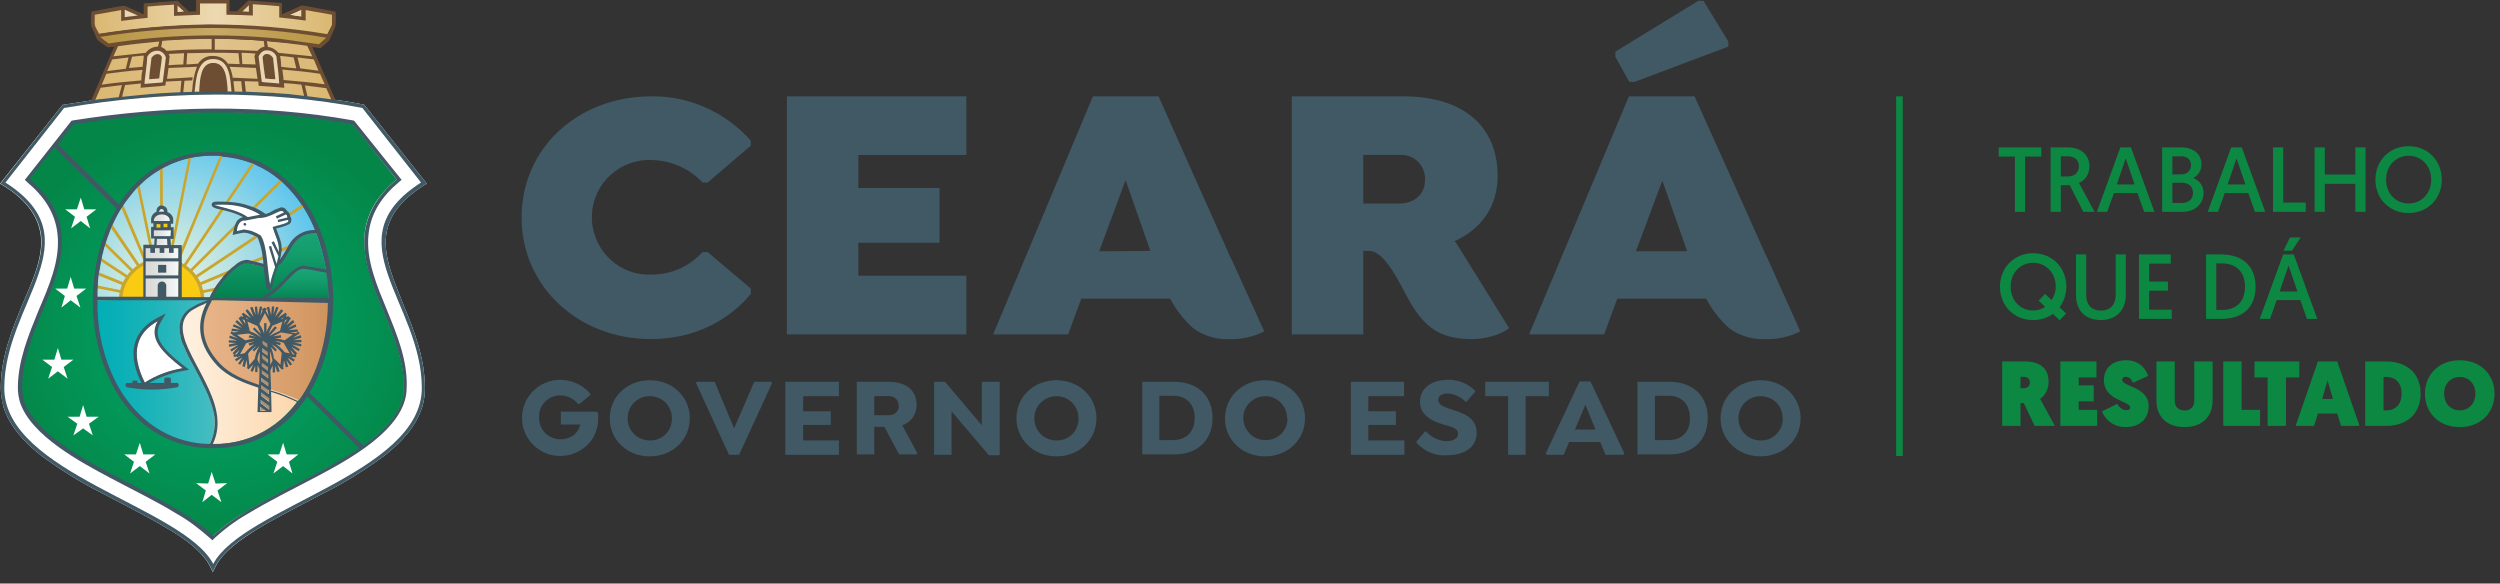 <?xml version="1.0" encoding="UTF-8" standalone="no"?><!DOCTYPE svg PUBLIC "-//W3C//DTD SVG 1.1//EN" "http://www.w3.org/Graphics/SVG/1.1/DTD/svg11.dtd"><svg width="100%" height="100%" viewBox="0 0 2682 626" version="1.1" xmlns="http://www.w3.org/2000/svg" xmlns:xlink="http://www.w3.org/1999/xlink" xml:space="preserve" xmlns:serif="http://www.serif.com/" style="fill-rule:evenodd;clip-rule:evenodd;stroke-linejoin:round;stroke-miterlimit:2;"><rect x="0" y="0" width="2682" height="626" fill="#333333" stroke="none"/><g><path d="M699.167,103.333c-79.584,0 -139.584,55.834 -139.584,130c0,74.167 60.834,130.417 138.75,130.417c46.667,0 83.334,-20 107.084,-48.333l-0,-5.834l-46.25,-39.166l-5.417,-0c-14.167,15.416 -33.75,24.166 -54.583,24.166c-33.75,1.667 -62.5,-24.583 -64.167,-58.75c-1.667,-33.75 24.583,-62.5 58.75,-64.166l5.417,-0c20.833,0.416 40.416,9.166 54.583,24.166l5.417,0l46.25,-39.583l-0,-5.417c-26.667,-30 -65.417,-47.916 -106.25,-47.5" style="fill:#405965;fill-rule:nonzero;"/><path d="M844.167,358.75l192.5,0l-0,-62.917l-115.834,0l0,-35.416l87.084,-0l-0,-58.75l-87.084,-0l0,-35.417l115.834,0l-0,-62.917l-192.5,0l-0,255.417Z" style="fill:#405965;fill-rule:nonzero;"/><path d="M1892.92,270.417l-30.417,-67.917l-44.583,-99.167l-70.417,0l-107.083,255.417l80.416,0l14.167,-38.333l95.417,-0c6.25,12.083 14.583,22.5 24.583,31.666c11.25,8.334 25.417,12.5 39.583,11.667c12.917,0.417 25.417,-2.5 36.667,-8.333l-34.167,-76.25c-1.25,-2.5 -2.5,-5.417 -4.166,-8.75m-137.917,-0.834l28.333,-75.833l26.667,75.833l-55,0Z" style="fill:#405965;fill-rule:nonzero;"/><path d="M1317.5,270.417l-30.417,-67.917l-44.166,-99.167l-70.417,0l-107.083,255.417l80.416,0l14.167,-38.333l95.417,-0c6.25,12.083 14.583,22.5 24.583,31.666c11.25,8.334 25.417,12.5 39.583,11.667c12.917,0.417 25.417,-2.5 36.667,-8.333l-34.583,-76.25c-1.667,-2.5 -2.917,-5.417 -4.167,-8.75m-138.333,-0.834l28.333,-76.25l26.667,75.834l-55,0.416Z" style="fill:#405965;fill-rule:nonzero;"/><path d="M1560.42,258.75c27.916,-12.5 46.25,-36.667 46.25,-70c-0,-52.083 -35.417,-85.417 -101.667,-85.417l-119.167,0l0,255.417l76.667,0l-0,-89.583l6.25,-0c17.083,-0 32.917,35 42.083,51.666c17.084,30.417 33.75,42.917 68.334,42.917c15.416,0 31.25,-5 39.166,-11.25l0.417,-0.833l-56.667,-91.25c-0.833,-0.417 -1.25,-1.25 -1.666,-1.667m-58.334,-40.417l-39.583,0l-0,-52.083l39.583,0c14.167,-0.833 25.834,10 26.667,24.167l-0,2.5c-0,16.666 -12.5,25 -26.667,25.416" style="fill:#405965;fill-rule:nonzero;"/><path d="M641.667,449.583c-0,10.417 -4.167,20.834 -11.667,27.917c-7.917,7.5 -18.333,11.667 -29.167,11.667c-22.5,-0 -40.833,-18.334 -40.833,-40.834c0,-22.5 18.333,-40.833 40.833,-40.833c12.5,0 24.584,5.417 32.5,15l0,1.25l-11.666,9.583l-1.667,0c-4.583,-5.833 -11.667,-9.166 -19.167,-9.166c-12.5,-0 -22.916,10.416 -22.5,22.916l0,0.834c-0.416,12.916 10,23.333 22.917,23.333c5.417,-0 10.833,-1.667 15.417,-5.417c2.916,-2.916 5,-6.25 5.833,-10.416l-20.833,-0l-0,-13.75l38.333,-0l1.667,1.25l-0,6.666" style="fill:#405965;fill-rule:nonzero;"/><path d="M654.167,448.75c-0,-23.333 18.75,-40.833 42.916,-40.833c24.167,-0 42.917,17.5 42.917,40.833c0,23.333 -18.75,40.833 -42.917,40.833c-24.166,0 -42.916,-17.5 -42.916,-40.833m66.666,0c0,-13.333 -10.416,-23.75 -23.75,-23.75c-13.333,0 -23.75,10.417 -23.75,23.75c0,13.333 10.417,23.75 23.75,23.75c12.917,0.417 23.334,-9.583 23.75,-22.5l0,-1.25" style="fill:#405965;fill-rule:nonzero;"/><path d="M828.333,410.833l-35.416,77.084l-10.834,-0l-35.416,-77.084l0.833,-1.25l19.167,0l20.833,50l21.667,-50l18.333,0l0.833,1.25Z" style="fill:#405965;fill-rule:nonzero;"/><path d="M861.667,425l-0,16.25l29.583,0l0,14.583l-29.583,0l-0,16.667l38.333,0l0,15.417l-57.5,-0l0,-78.334l57.5,0l0,15.417l-38.333,0Z" style="fill:#405965;fill-rule:nonzero;"/><path d="M984.167,486.25l-0.834,1.25l-18.75,0l-15.833,-29.583l-10.833,-0l-0,29.583l-18.75,0l-0,-77.917l33.75,0c20,0 30.416,9.584 30.416,25c0,10 -6.25,18.75 -15.416,21.667l16.25,30Zm-46.25,-40.833l15.416,-0c5.417,0.416 10.417,-3.334 10.834,-8.75l-0,-1.25c-0,-5.834 -4.167,-10.417 -10,-10.417l-16.25,0l-0,20.417Z" style="fill:#405965;fill-rule:nonzero;"/><path d="M1072.5,409.583l0,78.75l-11.667,0l-40,-47.083l0,46.667l-18.75,-0l0,-78.334l11.667,0l39.583,46.667l0,-46.667l19.167,0Z" style="fill:#405965;fill-rule:nonzero;"/><path d="M1090.42,448.75c-0,-23.333 18.75,-40.833 42.916,-40.833c24.167,-0 42.917,17.5 42.917,40.833c0,23.333 -18.75,40.833 -42.917,40.833c-24.166,0 -42.916,-17.916 -42.916,-40.833m66.666,0c0,-12.917 -10.416,-23.75 -23.75,-23.75c-12.916,0 -23.75,10.417 -23.75,23.75c0,13.333 10.417,23.75 23.75,23.75c12.917,0.417 23.334,-9.583 23.75,-22.5l0,-1.25" style="fill:#405965;fill-rule:nonzero;"/><path d="M1300.83,448.333c0,23.75 -15.833,39.167 -41.25,39.167l-34.166,0l-0,-77.917l34.166,0c25.417,0 41.25,15.417 41.25,38.75m-19.166,0c-0,-15 -9.167,-23.75 -22.917,-23.75l-15,0l-0,47.5l15,0c13.75,0 22.917,-8.75 22.917,-23.75" style="fill:#405965;fill-rule:nonzero;"/><path d="M1314.17,448.75c-0,-23.333 18.75,-40.833 42.916,-40.833c24.167,-0 42.917,17.5 42.917,40.833c0,23.333 -18.75,40.833 -42.917,40.833c-24.166,0 -42.916,-17.5 -42.916,-40.833m66.666,0c0,-12.917 -10.416,-23.75 -23.333,-23.75c-12.917,0 -23.75,10.417 -23.75,23.333c0,12.917 10.417,23.75 23.333,23.75l0.417,0c12.917,0.417 23.333,-9.583 23.75,-22.5c-0.417,-0.416 -0.417,-0.833 -0.417,-0.833" style="fill:#405965;fill-rule:nonzero;"/><path d="M1467.92,425l-0,16.25l29.583,0l-0,14.583l-29.583,0l-0,16.667l38.75,0l-0,15.417l-57.5,-0l-0,-78.334l57.083,0l-0,15.417l-38.333,0Z" style="fill:#405965;fill-rule:nonzero;"/><path d="M1519.58,475l0,-1.25l9.167,-10.833l1.25,-0c5.417,6.25 13.333,10 21.667,10.416c7.916,0 12.5,-3.333 12.5,-7.916c-0,-6.667 -7.5,-7.5 -17.084,-10.417c-10.833,-3.333 -23.75,-9.583 -23.75,-24.167c0,-13.75 12.084,-23.333 29.584,-23.333c10.833,-0.417 21.666,3.75 29.583,11.667l0,1.25l-9.167,10.416l-1.25,0c-5,-5 -11.666,-8.333 -18.75,-8.75c-6.25,0 -10.416,2.5 -10.416,7.084c-0,5 5.833,7.083 12.5,9.583c13.333,4.167 28.75,8.333 28.75,25.833c-0,15.417 -13.75,23.75 -30.834,23.75c-12.916,1.25 -25,-3.75 -33.75,-13.333" style="fill:#405965;fill-rule:nonzero;"/><path d="M1636.67,487.917l-18.75,-0l-0,-62.917l-24.584,0l0,-15.417l68.334,0l-0,15.417l-25,0l-0,62.917Z" style="fill:#405965;fill-rule:nonzero;"/><path d="M1742.5,486.25l-0.833,1.667l-19.167,-0l-5.833,-13.75l-33.334,-0l-5.833,13.75l-18.333,-0l-0.834,-1.667l36.25,-77.083l11.667,-0l36.25,77.083Zm-30.833,-25.417l-10.834,-26.666l-11.25,26.666l22.084,0Z" style="fill:#405965;fill-rule:nonzero;"/><path d="M1832.08,448.333c0,23.75 -15.833,39.167 -41.25,39.167l-34.166,0l-0,-77.917l34.166,0c25.417,0 41.25,15.417 41.25,38.75m-19.166,0c-0,-15 -9.167,-23.75 -22.5,-23.75l-15,0l-0,47.5l15,0c13.75,0 22.916,-8.75 22.5,-23.75" style="fill:#405965;fill-rule:nonzero;"/><path d="M1845.83,448.75c0,-23.333 18.75,-40.833 42.917,-40.833c24.167,-0 42.917,17.5 42.917,40.833c-0,23.333 -18.75,40.833 -42.917,40.833c-24.167,0 -42.917,-17.5 -42.917,-40.833m66.667,0c0,-13.333 -10.417,-23.75 -23.75,-23.75c-13.333,0 -23.75,10.417 -23.75,23.75c0,13.333 10.417,23.75 23.75,23.75c12.917,0.417 23.333,-9.583 23.75,-22.5l0,-1.25" style="fill:#405965;fill-rule:nonzero;"/></g><path d="M1753.33,87.917l100.834,-37.917l-0,-5.417l-26.667,-43.75l-5.417,0l-89.166,54.584l-0,5.416l15,27.084l5.416,-0Z" style="fill:#405965;fill-rule:nonzero;"/><path d="M414.167,252.917c2.916,-24.167 20,-40.834 40,-53.75l3.75,-2.084l-67.084,-84.583l-1.25,-0.417c-7.916,-1.666 -15.833,-2.916 -23.75,-4.166c-24.166,-3.334 -41.666,-5.417 -56.666,-7.084l-12.5,-0.833l-0.417,0l-3.75,-0.417l-1.667,0c-9.166,-0.416 -18.333,-0.833 -27.5,-1.25l-5.833,0c-33.75,-0.833 -63.333,0.417 -84.583,1.667c-7.5,0.417 -54.584,5 -63.75,6.25l-1.25,-0c-10.834,1.667 -32.917,5 -40.834,6.25l-67.083,84.583l3.75,2.084c20,12.5 37.083,29.583 40,53.75c2.917,24.166 -10.417,51.666 -19.583,73.333c-12.084,29.167 -23.334,57.917 -23.334,90c0,6.667 1.25,13.75 2.917,20.417c6.667,21.25 22.917,38.333 40.417,52.083c20.833,15.417 42.916,29.167 66.25,40.833c23.75,12.5 47.916,24.584 70.833,38.334c15.417,9.166 35.417,22.916 43.75,39.166l3.333,6.667l3.334,-6.667c8.333,-16.25 28.75,-29.583 43.75,-39.166c22.916,-13.75 47.083,-25.834 70.833,-38.334c23.333,-11.666 45.417,-25.416 66.25,-40.833c17.5,-13.75 33.75,-30.833 40.417,-52.083c2.083,-6.667 2.916,-13.334 2.916,-20.417c0,-32.083 -11.25,-60.833 -23.333,-90c-8.333,-21.667 -21.25,-49.167 -18.333,-73.333" style="fill:#fff;fill-rule:nonzero;"/><path d="M310,16.25l13.75,2.083l0,-8.333l-13.75,6.25Z" style="fill:#ead7b1;"/><path d="M190,5.417l0,7.916l7.917,-0.833l-7.917,-7.083Z" style="fill:#ead7b1;"/><path d="M259.583,12.5l7.5,0.417l0,-7.917l-7.5,7.5Z" style="fill:#ead7b1;"/><g><g><clipPath id="_clip1"><path d="M213.75,1.25c-0.833,0 -1.667,0.833 -1.667,1.667l0,10.833c-8.333,0 -16.666,0.417 -25,0.833l0,-10.833c0,-0.417 0,-0.833 -0.416,-1.25c-0.417,-0.417 -0.834,-0.417 -1.25,-0.417c-9.167,0.417 -18.75,1.25 -28.334,2.084c-0.833,-0 -1.25,0.833 -1.25,1.666l0,10.834c-8.333,0.833 -15.833,1.666 -24.166,2.916l-0,-10.416c-0,-0.417 -0,-0.834 -0.417,-1.25c-0.417,-0.417 -0.833,-0.417 -1.25,-0.417c-6.25,0.833 -12.5,2.5 -18.75,3.75c-3.75,0.833 -7.083,1.667 -10.833,2.083c-0.834,0 -1.25,0.834 -1.25,1.667l-0,12.083l4.583,8.75c0.417,0.417 0.833,0.834 1.25,0.834l0.833,-0c39.167,-6.25 78.75,-9.584 118.334,-10c40,-0 79.166,4.583 125.833,12.083l0.417,0c0.416,0 0.833,0 0.833,-0.417c0.417,-0.416 0.417,-0.833 0.417,-1.25l-0,-1.25l3.75,-7.083l0.833,-1.667l0,-12.083c0,-0.833 -0.417,-1.25 -1.25,-1.667l-4.167,-0.833c-7.916,-1.667 -16.25,-3.333 -24.166,-4.583c-0.417,-0 -0.834,-0 -1.25,0.416c-0.417,0 -0.417,0.417 -0.834,0.834l0,10c-6.666,-0.834 -12.916,-1.667 -19.166,-2.084l-5,-0.416l-0,-10.417c-0,-0.833 -0.417,-1.25 -1.25,-1.667c-9.167,-0.833 -18.75,-1.666 -28.334,-2.083c-0.416,0 -0.833,0 -1.25,0.417c-0.416,0.416 -0.416,0.833 -0.416,1.25l-0,10.416c-8.334,-0.416 -16.667,-0.416 -25,-0.833l-0,-10.833c-0,-0.834 -0.834,-1.667 -1.667,-1.667l-28.75,0"/></clipPath><g clip-path="url(#_clip1)"><rect x="99.167" y="1.25" width="257.917" height="37.5" style="fill:url(#_Linear2);"/></g></g></g><g><g><clipPath id="_clip3"><path d="M104.167,38.333l11.25,10.834c37.083,-5.834 74.166,-9.167 111.666,-9.584c38.334,0.834 77.084,3.75 115,9.584l7.5,-7.084l2.084,-3.75c-39.167,-7.5 -79.167,-10.833 -119.167,-10.833c-43.333,0.417 -85.833,4.167 -128.333,10.833"/></clipPath><g clip-path="url(#_clip3)"><rect x="104.167" y="27.917" width="247.5" height="21.667" style="fill:url(#_Linear4);"/></g></g></g><g><g><clipPath id="_clip5"><path d="M124.583,48.75l-25.833,61.25c0,0 64.167,-7.5 133.333,-9.167c42.917,-0.833 85,2.5 127.084,9.584c-0.417,-0.417 -27.084,-62.084 -27.084,-62.084c0,0 -45.833,-5.833 -100.416,-7.083l-11.667,0c-31.667,0.417 -63.333,2.917 -95.417,7.5"/></clipPath><g clip-path="url(#_clip5)"><rect x="99.167" y="41.25" width="260" height="69.583" style="fill:url(#_Linear6);"/></g></g></g><path d="M246.25,100l-38.75,0.417c0.417,-7.5 0.833,-14.584 2.5,-21.667c1.667,-5.417 5,-10.417 9.583,-13.75c4.167,-2.917 9.167,-3.333 14.167,-2.083c4.583,1.666 8.75,5 10.833,9.166c2.917,5 4.584,10.417 5,15.834c0.417,4.166 0.417,8.333 0,12.5l-3.333,-0.417Z" style="fill:#ead7b1;"/><path d="M286.25,52.083c-6.25,0.417 -11.667,4.167 -11.25,9.167c0.417,5 3.333,28.333 3.333,28.333l25,1.667l-4.583,-32.083c0,-0 -6.25,-7.5 -12.5,-7.084" style="fill:#ead7b1;"/><g><g><clipPath id="_clip7"><path d="M77.917,132.5l-47.5,59.167c17.916,15 31.25,33.75 34.166,58.333c3.334,29.167 -9.583,58.333 -20.416,84.583c-10.834,26.25 -22.084,53.334 -22.084,82.084c0,4.583 0.834,9.166 2.084,13.75c10.833,35 65.416,63.75 95.833,80c24.167,12.916 49.167,25 72.5,39.166c12.917,7.084 25,15.834 35.833,25.417c10.417,-9.583 22.084,-18.333 34.584,-25.417c23.333,-14.166 48.333,-26.25 72.5,-39.166c32.5,-17.084 98.333,-50.834 98.333,-93.75c0,-28.75 -10.833,-55.417 -21.667,-81.667c-10.833,-26.25 -23.75,-55.833 -20.833,-85c2.917,-24.583 16.25,-42.5 34.167,-57.5l-47.5,-60c-47.917,-8.333 -96.25,-12.5 -145,-12.5c-51.667,0 -103.75,4.167 -155,12.5"/></clipPath><g clip-path="url(#_clip7)"><rect x="22.083" y="119.583" width="411.25" height="455.417" style="fill:url(#_Radial8);"/></g></g></g><path d="M86.667,212.083l-4.167,12.5l-12.5,0l10.417,7.917l-4.167,12.5l10.417,-7.917l10,7.917l-3.75,-12.5l10.416,-7.917l-12.916,0l-3.75,-12.5Z" style="fill:#fff;"/><path d="M86.667,212.083l-4.167,12.5l-12.5,0l10.417,7.917l-4.167,12.5l10.417,-7.917l10,7.917l-3.75,-12.5l10.416,-7.917l-12.916,0l-3.75,-12.5Z" style="fill:none;fill-rule:nonzero;"/><path d="M75.833,297.083l-3.75,12.5l-12.916,0l10.416,7.917l-3.75,12.5l10,-7.917l10.417,7.917l-4.167,-12.5l10.417,-7.917l-12.917,0l-3.75,-12.5Z" style="fill:#fff;"/><path d="M75.833,297.083l-3.75,12.5l-12.916,0l10.416,7.917l-3.75,12.5l10,-7.917l10.417,7.917l-4.167,-12.5l10.417,-7.917l-12.917,0l-3.75,-12.5Z" style="fill:none;fill-rule:nonzero;"/><path d="M62.083,373.333l-3.75,12.5l-12.916,0l10.416,7.917l-4.166,12.5l10.416,-7.917l10.417,7.917l-4.167,-12.5l10.417,-7.917l-12.917,0l-3.75,-12.5Z" style="fill:#fff;"/><path d="M62.083,373.333l-3.75,12.5l-12.916,0l10.416,7.917l-4.166,12.5l10.416,-7.917l10.417,7.917l-4.167,-12.5l10.417,-7.917l-12.917,0l-3.75,-12.5Z" style="fill:none;fill-rule:nonzero;"/><path d="M227.083,506.25l-3.75,12.5l-12.916,-0.417l10.416,7.917l-3.75,12.5l10,-7.917l10.417,7.917l-4.167,-12.5l10.417,-7.917l-12.5,0.417l-4.167,-12.5Z" style="fill:#fff;"/><path d="M227.083,506.25l-3.75,12.5l-12.916,-0.417l10.416,7.917l-3.75,12.5l10,-7.917l10.417,7.917l-4.167,-12.5l10.417,-7.917l-12.5,0.417l-4.167,-12.5Z" style="fill:none;fill-rule:nonzero;"/><path d="M303.75,475l-4.167,12.5l-12.5,0l10.417,7.917l-4.167,12.5l10.417,-7.917l10,7.917l-3.75,-12.5l10,-7.917l-12.5,0l-3.75,-12.5Z" style="fill:#fff;"/><path d="M303.75,475l-4.167,12.5l-12.5,0l10.417,7.917l-4.167,12.5l10.417,-7.917l10,7.917l-3.75,-12.5l10,-7.917l-12.5,0l-3.75,-12.5Z" style="fill:none;fill-rule:nonzero;"/><path d="M150,475l3.75,12.5l12.917,0l-10.417,7.917l4.167,12.5l-10.417,-7.917l-10.417,7.917l4.167,-12.5l-10.417,-7.917l12.5,0l4.167,-12.5Z" style="fill:#fff;"/><path d="M150,475l3.75,12.5l12.917,0l-10.417,7.917l4.167,12.5l-10.417,-7.917l-10.417,7.917l4.167,-12.5l-10.417,-7.917l12.5,0l4.167,-12.5Z" style="fill:none;fill-rule:nonzero;"/><path d="M89.167,434.583l3.75,12.5l12.916,0l-10.416,7.5l4.166,12.5l-10.416,-7.5l-10.417,7.5l4.167,-12.5l-10.417,-7.5l12.917,0l3.75,-12.5Z" style="fill:#fff;"/><path d="M89.167,434.583l3.75,12.5l12.916,0l-10.416,7.5l4.166,12.5l-10.416,-7.5l-10.417,7.5l4.167,-12.5l-10.417,-7.5l12.917,0l3.75,-12.5Z" style="fill:none;fill-rule:nonzero;"/><g><g><clipPath id="_clip9"><path d="M103.75,327.917l248.75,-0c1.667,-79.167 -40,-160.834 -124.583,-160.834c-84.584,0 -126.25,81.667 -124.167,160.834"/></clipPath><g clip-path="url(#_clip9)"><rect x="101.667" y="167.083" width="252.5" height="160.833" style="fill:url(#_Radial10);"/></g></g></g><path d="M103.75,320l70,0l0,2.917l-70.417,-0l0,-0.417l0.417,-2.5" style="fill:#caa52e;"/><path d="M103.75,320l70,0l0,2.917l-70.417,-0l0,-0.417l0.417,-2.5Z" style="fill:none;fill-rule:nonzero;"/><path d="M104.167,306.25l69.583,13.75l-0.833,2.917l-68.75,-13.75l-0,-2.917" style="fill:#caa52e;"/><path d="M104.167,306.25l69.583,13.75l-0.833,2.917l-68.75,-13.75l-0,-2.917Z" style="fill:none;fill-rule:nonzero;"/><path d="M105.833,292.083l68.334,27.917l-1.25,2.917l-67.5,-27.5c-0,-1.25 -0,-2.5 0.416,-3.334" style="fill:#caa52e;"/><path d="M105.833,292.083l68.334,27.917l-1.25,2.917l-67.5,-27.5c-0,-1.25 -0,-2.5 0.416,-3.334Z" style="fill:none;fill-rule:nonzero;"/><path d="M108.333,276.667l65.834,43.333l-1.667,2.5l-64.583,-42.5c-0,-1.25 0.416,-2.083 0.416,-3.333" style="fill:#caa52e;"/><path d="M108.333,276.667l65.834,43.333l-1.667,2.5l-64.583,-42.5c-0,-1.25 0.416,-2.083 0.416,-3.333Z" style="fill:none;fill-rule:nonzero;"/><path d="M112.917,260l61.666,60.417l-2.083,2.083l-60.417,-59.167l0.834,-3.333" style="fill:#caa52e;"/><path d="M112.917,260l61.666,60.417l-2.083,2.083l-60.417,-59.167l0.834,-3.333Z" style="fill:none;fill-rule:nonzero;"/><path d="M120.417,240.833l54.583,80l-2.5,1.667l-53.75,-78.333l1.667,-3.334" style="fill:#caa52e;"/><path d="M120.417,240.833l54.583,80l-2.5,1.667l-53.75,-78.333l1.667,-3.334Z" style="fill:none;fill-rule:nonzero;"/><path d="M132.083,219.583l42.917,101.25l-2.917,1.25l-42.083,-99.583c0.833,-0.833 1.25,-1.667 2.083,-2.917" style="fill:#caa52e;"/><path d="M132.083,219.583l42.917,101.25l-2.917,1.25l-42.083,-99.583c0.833,-0.833 1.25,-2.083 2.083,-2.917Z" style="fill:none;fill-rule:nonzero;"/><path d="M149.583,198.333l25.417,122.917l-2.917,0.417l-25,-121.25c0.834,-0.417 1.667,-1.25 2.5,-2.084" style="fill:#caa52e;"/><path d="M149.583,198.333l25.417,122.917l-2.917,0.417l-25,-121.25c0.834,-0.417 1.667,-1.25 2.5,-2.084Z" style="fill:none;fill-rule:nonzero;"/><path d="M174.583,180l0.417,141.667l-2.917,-0l-0.416,-140l2.916,-1.667" style="fill:#caa52e;"/><path d="M174.583,180l0.417,141.667l-2.917,-0l-0.416,-140l2.916,-1.667Z" style="fill:none;fill-rule:nonzero;"/><path d="M205,169.167l-30,152.916l-2.917,-0.416l30,-151.667l2.917,-0.833" style="fill:#caa52e;"/><path d="M205,169.167l-30,152.916l-2.917,-0.416l30,-151.667l2.917,-0.833Z" style="fill:none;fill-rule:nonzero;"/><path d="M238.75,167.5l-63.75,155l-2.917,-1.25l63.75,-153.75l2.917,0" style="fill:#caa52e;"/><path d="M238.75,167.5l-63.75,155l-2.917,-1.25l63.75,-153.75l2.917,0Z" style="fill:none;fill-rule:nonzero;"/><path d="M272.917,175.833l-98.334,146.667l-2.5,-1.667l97.917,-145.833l2.917,0.833" style="fill:#caa52e;"/><path d="M272.917,175.833l-98.334,146.667l-2.5,-1.667l97.917,-145.833l2.917,0.833Z" style="fill:none;fill-rule:nonzero;"/><path d="M302.5,195l-128.333,127.917l-2.084,-2.084l128.334,-127.916c0.833,0.833 1.25,1.25 2.083,2.083" style="fill:#caa52e;"/><path d="M302.5,195l-128.333,127.917l-2.084,-2.084l128.334,-127.916c0.833,0.833 1.25,1.25 2.083,2.083Z" style="fill:none;fill-rule:nonzero;"/><path d="M325.417,222.083l-151.25,100.834l-1.667,-2.5l151.667,-101.25c0.416,1.25 0.833,2.083 1.25,2.916" style="fill:#caa52e;"/><path d="M325.417,222.083l-151.25,100.834l-1.667,-2.5l151.667,-101.25c-0,1.25 0.416,2.083 1.25,2.916Z" style="fill:none;fill-rule:nonzero;"/><path d="M340.417,253.75l-166.667,69.583l-1.25,-2.916l167.083,-69.584c0.417,0.834 0.834,2.084 0.834,2.917" style="fill:#caa52e;"/><path d="M340.417,253.75l-166.667,69.583l-1.25,-2.916l167.083,-69.584c0.417,0.834 0.834,2.084 0.834,2.917Z" style="fill:none;fill-rule:nonzero;"/><path d="M349.583,287.5l-175.833,35.833l-0.833,-2.916l176.25,-35.834l0.416,2.917" style="fill:#caa52e;"/><path d="M349.583,287.5l-175.833,35.833l-0.833,-2.916l176.25,-35.834l0.416,2.917Z" style="fill:none;fill-rule:nonzero;"/><path d="M352.083,321.667l-179.166,1.25l-0,-2.917l179.166,-1.25l0,2.917" style="fill:#caa52e;"/><path d="M352.083,321.667l-179.166,1.25l-0,-2.917l179.166,-1.25l0,2.917Z" style="fill:none;fill-rule:nonzero;"/><path d="M173.333,276.667c25,-0 45.834,20 45.834,45l-91.667,-0c0.417,-25 20.833,-45 45.833,-45" style="fill:#caa52e;"/><path d="M173.333,280.417c22.917,-0.417 41.667,17.5 42.084,40.416l-84.167,0c0.833,-22.916 19.583,-40.833 42.083,-40.416" style="fill:#facb13;"/><g><g><clipPath id="_clip11"><path d="M103.333,322.917c0,5.833 0.417,11.666 0.834,17.5c28.75,0.833 65.833,-0.834 66.666,4.583c0,0.833 1.667,0.417 2.917,-0c1.25,-0.417 2.5,-0.833 1.667,-0c-13.334,14.583 3.333,40 19.583,52.917c51.667,40 32.917,62.916 -9.167,71.666c13.334,5 27.5,7.5 41.667,7.084c47.917,-0 81.667,-25.834 102.083,-62.084c-30.833,-12.5 -83.333,-18.75 -95.833,-46.25c-4.167,-9.166 20.833,-26.25 24.583,-33.75c7.5,-14.166 -41.25,-11.25 -39.583,-12.083l-114.583,-0.417c0.833,0 0.416,0.417 -0.834,0.834"/></clipPath><g clip-path="url(#_clip11)"><rect x="103.75" y="320.417" width="226.25" height="156.25" style="fill:url(#_Linear12);"/></g></g></g><g><g><clipPath id="_clip13"><path d="M103.333,322.083l0,-0.833c-6.25,34.167 8.334,87.083 39.167,120c25.417,27.083 61.25,38.75 75.833,36.667l2.917,-0c1.667,-0 2.917,0.416 3.333,-0.834c32.084,-60 -84.166,-127.5 -1.666,-154.166c5.833,-1.667 -4.584,-2.5 -21.667,-2.5c-28.333,-0 -75.417,1.666 -97.917,1.666"/></clipPath><g clip-path="url(#_clip13)"><rect x="97.083" y="320.417" width="160" height="159.583" style="fill:url(#_Linear14);"/></g></g></g><g><g><clipPath id="_clip15"><path d="M337.083,250.417c-29.166,0.416 -26.666,34.583 -47.083,36.666c-5,0.417 -16.667,-3.333 -25,-5c-11.25,-1.666 -33.333,25 -38.333,39.167l125.416,0c0,-24.167 -4.166,-48.333 -12.916,-71.25c-0.417,0.417 -1.25,0.417 -2.084,0.417Z"/></clipPath><g clip-path="url(#_clip15)"><rect x="226.667" y="250.417" width="125.417" height="71.25" style="fill:url(#_Linear16);"/></g></g></g><path d="M155,410.833c-16.667,-33.75 -7.917,-54.166 15,-67.083c-10.417,18.333 5,34.167 26.667,51.25c-14.584,2.5 -28.75,7.5 -41.25,15.417l-0.417,0.416Z" style="fill:#fff;"/><g><g><clipPath id="_clip17"><path d="M235.417,391.25c20.416,21.25 57.916,24.167 85.416,38.333c20.834,-28.333 31.25,-66.666 31.667,-104.583l0,-1.25l-125,-1.25c-11.667,17.5 -17.917,41.667 7.917,68.75"/></clipPath><g clip-path="url(#_clip17)"><rect x="209.583" y="322.083" width="142.5" height="107.5" style="fill:url(#_Linear18);"/></g></g></g><g><g><clipPath id="_clip19"><path d="M324.583,288.333c-10.416,1.25 -17.916,18.334 -38.333,31.25l66.25,0c0,-9.166 -0.833,-18.333 -2.083,-27.083c-6.25,-0.833 -16.25,-3.333 -23.334,-4.167l-2.5,0Z"/></clipPath><g clip-path="url(#_clip19)"><rect x="286.25" y="288.333" width="66.25" height="31.25" style="fill:url(#_Linear20);"/></g></g></g><rect x="164.583" y="238.333" width="16.667" height="8.75" style="fill:#facb13;"/><rect x="164.583" y="238.333" width="16.667" height="8.75" style="fill:none;"/><path d="M233.333,219.583c10.834,-0.833 21.667,0.417 31.667,3.75c7.917,2.917 10.833,2.917 18.333,9.584l-10.833,7.083c-11.25,-12.5 -25,-14.583 -39.167,-18.75c-6.25,-2.083 -6.25,-1.667 0,-1.667" style="fill:#fff;"/><path d="M278.333,232.5c8.75,0.833 19.167,-6.25 23.334,-7.083c1.666,-0.417 4.166,2.5 2.916,3.333c-2.083,1.25 -4.583,2.5 -7.083,3.333c2.5,-1.25 5,-2.5 7.917,-3.333c2.083,0.417 3.333,3.75 2.5,4.583c-0,0 -7.084,1.667 -9.167,2.917c2.917,-1.25 5.833,-2.083 9.167,-2.917c1.25,0 2.5,3.75 0.833,4.584c-5,3.333 -11.25,3.333 -16.25,5.416c2.083,7.5 7.083,16.667 6.667,24.584c-0.417,12.5 -7.084,24.166 -9.167,35.833c-0.833,4.583 -0.417,5.833 -1.25,0.417c-2.5,-15 -3.75,-42.084 -10.833,-52.084c-2.5,-2.083 -5.417,-3.333 -8.75,-4.583c-2.917,-0.833 -5.417,-1.25 -8.334,-1.25c-2.083,0.417 -6.666,1.667 -8.75,2.083c0.834,-3.75 3.334,-13.75 10.417,-12.916l15.833,-2.917Z" style="fill:#fff;"/><path d="M281.667,365l-0.417,4.167l5.417,3.75l-0,-4.584l-5,-3.333Zm-2.084,70.833l0,4.167l0.417,0.417l5.417,-0l-5.834,-4.584Zm0,-7.916l0,4.166l9.167,7.084l0,-4.167l-9.167,-7.083Zm0.417,-7.917l0,4.167l9.167,6.666l-0,-4.166l-9.167,-6.667Zm0,-7.917l-0.417,4.167l8.334,6.25l-0,-4.583l-7.917,-5.834Zm0.417,-7.916l-0,4.166l7.916,5.834l0,-4.167l-7.916,-5.833Zm0.416,-7.917l0,4.167l7.5,5.416l0,-4.583l-7.5,-5Zm0,-7.917l0,4.167l6.667,5l0,-4.583l-6.667,-4.584Zm0.417,-7.916l-0.417,4.166l6.25,4.584l0,-4.584l-5.833,-4.166Zm0.417,-7.917l-0.417,4.167l5.833,4.166l-0.416,-4.583l-5,-3.75Z" style="fill:#ab9276;"/><path d="M278.75,436.667l0,4.166l0.417,0.417l5.416,0l-5.833,-4.583Zm0.417,-7.917l-0,3.75l9.166,7.083l0,-4.166l-9.166,-6.667Zm0.416,-7.917l0,4.167l8.75,6.667l0,-4.167l-8.75,-6.667Z" style="fill:none;fill-rule:nonzero;"/><g><g><clipPath id="_clip21"><path d="M155,264.583l0,55.417l37.083,0l-0.416,-55.417l-36.667,0Z"/></clipPath><g clip-path="url(#_clip21)"><rect x="155" y="264.583" width="36.667" height="55.417" style="fill:url(#_Linear22);"/></g></g></g><g><g><clipPath id="_clip23"><path d="M173.333,223.333c-2.083,0 -3.333,2.917 -5,5c-1.25,1.25 -2.083,2.5 -3.333,3.75l0,22.5l0.833,1.25l-0.416,7.917l15.833,0l-0.417,-8.333l3.334,-0.834l-0.417,-7.916l-0.417,-12.917c-2.083,-2.083 -3.75,-4.167 -5.416,-6.25c-2.084,-2.083 -1.25,-4.583 -4.584,-4.167Z"/></clipPath><g clip-path="url(#_clip23)"><rect x="164.583" y="222.917" width="18.75" height="40.417" style="fill:url(#_Linear24);"/></g></g></g><rect x="165.417" y="238.75" width="15" height="7.083" style="fill:#facb13;"/><path d="M168.75,51.667c6.25,0.416 11.667,4.166 11.25,9.166c-0.417,5 -3.333,28.334 -3.333,28.334l-25,1.666l4.583,-32.083c0,0.417 6.25,-7.083 12.5,-7.083" style="fill:#ead7b1;"/><path d="M162.5,62.083c-0.833,8.75 -2.083,14.167 -2.5,22.917c4.167,-0.417 7.5,-0.417 10.833,-0.833c0.834,-8.334 2.084,-14.584 2.917,-22.917c-2.083,-4.583 -7.917,-4.167 -11.25,0.833" style="fill:#6e4e32;fill-rule:nonzero;"/><path d="M295.417,85c-0.834,-8.333 -1.667,-14.583 -2.5,-22.917c-3.334,-5 -9.167,-5.833 -11.25,-0.833c0.833,8.333 1.666,14.583 2.916,22.917c3.334,0.416 6.25,0.833 10.834,0.833" style="fill:#6e4e32;fill-rule:nonzero;"/><path d="M244.167,99.167l-0,-3.334c-0.834,-10.833 -1.667,-28.333 -15.417,-28.333c-13.75,0 -14.167,17.917 -15,28.75l0,2.5l30.417,0.417Z" style="fill:#6e4e32;fill-rule:nonzero;"/><path d="M228.75,63.333c17.917,0 18.333,21.25 19.583,34.584l0,1.25l3.334,-0l-0,-0.834c-0.417,-3.75 -0.834,-7.5 -1.25,-11.25l8.333,0l1.25,11.25l0.417,0.834l3.333,-0l0,-0.834l-1.25,-11.25l14.583,0.417l0.417,4.583l6.667,0.417c3.75,0.417 7.5,0.417 10.833,0.833l10,0.834l-0.417,-5c6.25,0.416 12.5,0.833 18.75,1.666l2.917,12.084l0.417,2.083l3.333,0l-0.417,-2.917l-2.5,-10.416l22.917,2.916l5,11.25l0.417,1.25l0.416,0.834l4.167,0.416l0,-0.833l-25,-57.083l8.75,1.25l9.167,-7.917l6.666,-14.583c0.834,-5.417 0.834,-11.25 0.417,-16.667c-5,-0.833 -33.75,-6.667 -36.25,-6.667l-21.25,9.584l0,-12.084l-35.833,-2.916l-12.5,11.666l-7.917,0l0,-12.083l-35.833,0l-0,12.083l-7.5,0.417l-12.5,-11.667l-36.25,2.917l-0,11.667l-20.417,-9.167c-2.5,-0.417 -30.833,5.417 -35.833,6.25c-0,3.333 -0.834,14.167 0.416,16.667c8.334,17.083 2.084,10.833 17.084,21.666l7.083,-0.833l-24.583,57.5l-0,1.25l3.75,-0.417l0.416,-0.833l5.834,-13.333l22.916,-2.917l-3.333,12.5l0,2.917l2.917,-0l1.25,-5.834l2.5,-9.583c5.833,-0.417 11.25,-1.25 17.083,-1.667l-0.417,4.584l9.584,-0.834c3.75,-0.416 7.5,-0.416 10.833,-0.833l6.25,-0.833l0.417,-4.167c5.416,-0.417 11.25,-0.417 16.666,-0.833l-0.833,9.166l-0.417,4.167l3.334,0l-0,-1.667l1.25,-11.666l8.333,-0.417l0.417,-3.333l-27.5,1.666l1.666,-11.666l30.417,-1.25c-2.917,7.916 -4.583,16.25 -5,25l-0.833,3.333l3.333,0l0,-1.667c1.667,-13.333 2.5,-35 20,-35m47.5,-8.75c-15.417,-0.833 -30.417,-1.25 -45.833,-1.25l-0,-11.666c17.5,-0 35,0.833 52.5,2.083l0.833,6.25l-1.25,0.417c-2.083,0.416 -4.583,2.083 -6.25,4.166m-2.917,7.917c0.417,2.5 0.417,4.583 0.834,6.667l-14.167,-0.417l-0.833,-12.083c5,-0 10,0.416 15,0.833l-0.417,0.833l-0.833,2.084l0.416,2.083Zm21.667,26.667c-3.75,-0.417 -7.5,-0.417 -10.833,-0.834l-3.334,-0.416l-0.416,-3.334c-0.834,-7.5 -2.084,-15.416 -2.917,-22.916l0,-1.25l0.417,-0.834c1.25,-2.5 3.333,-4.583 6.25,-5.416c5,-0.834 10,1.25 12.083,5.833l0.417,0.833l-0,0.834c0.833,7.5 2.083,15.416 2.5,22.916l0.416,5l-4.583,-0.416Zm5.833,-27.5l-0.416,-1.667c5,0.417 10,0.833 14.583,1.667l2.917,11.666c-5.417,-0.416 -10.834,-0.833 -16.25,-1.666c-0,-3.75 -0.417,-6.667 -0.834,-10m47.5,28.75l-0.416,-0c-14.584,-2.084 -29.167,-3.334 -43.75,-4.584l-0,-1.25c-0.417,-3.333 -0.834,-6.666 -1.25,-10c13.333,1.25 27.083,2.5 40.416,4.584l5,11.25Zm-6.666,-14.584l-0.417,0l-19.167,-2.5l-2.916,-11.666l17.5,2.083l5,12.083Zm-6.667,-15.416l-0.417,-0l-35.833,-3.75c-2.917,-3.334 -6.667,-5.834 -11.25,-6.25l-1.25,-6.25c14.583,1.25 29.167,2.916 43.333,5l5.417,11.25Zm-11.667,-50l0,7.5c-4.166,-0.417 -8.75,-1.25 -12.916,-2.084l12.916,-5.416Zm-56.25,-5l0,7.083l-7.5,-0l7.5,-7.083Zm-76.666,-0l7.5,7.083l-7.5,0.417l-0,-7.5Zm-56.667,5.416l13.333,5.834l-13.333,1.666l0,-7.5Zm-27.5,25.417c-5.833,-11.25 -4.583,-7.083 -4.583,-20.417c9.583,-1.666 18.75,-3.333 28.333,-5l0,11.667c9.583,-1.25 18.75,-2.5 28.333,-3.333l0,-12.084c9.584,-0.833 18.75,-1.666 28.334,-2.083l-0,12.083c9.166,-0.416 18.333,-0.833 27.916,-1.25l0,-12.083l28.334,-0l-0,12.083c9.583,0 18.75,0.417 28.333,0.834l0,-12.084c9.583,0.417 18.75,1.25 28.333,2.084l0,12.083c9.167,0.833 18.75,2.083 28.334,3.333l-0,-11.25c9.166,1.667 18.75,3.334 28.333,5c-0,13.75 1.25,8.75 -5,20.834c-42.083,-7.084 -84.167,-10.417 -126.25,-10.417c-39.583,0.417 -79.167,3.75 -118.75,10Zm10.417,10.417c-3.75,-2.5 -5.834,-4.167 -9.167,-7.084c80,-12.916 162.083,-12.916 242.5,0.834l-7.917,7.083l-41.25,-5.833c-61.666,-6.25 -123.333,-4.584 -184.166,5m10,2.916c14.583,-2.083 29.583,-3.75 44.166,-5l-1.25,5.417c-5.416,0 -10,2.5 -13.333,6.667l-34.583,3.75l5,-10.834Zm-6.25,14.167l17.5,-2.083l-2.917,12.083l-20,2.5l5.417,-12.5Zm31.25,20.833l-0,1.667c-14.167,1.25 -28.334,2.5 -42.5,4.583l5,-11.666c12.916,-1.667 25.833,-3.334 38.75,-4.167c-0.834,3.333 -1.25,6.667 -1.25,9.583m2.5,-22.916c-0.417,3.333 -0.834,6.666 -1.25,10l-14.584,1.25l3.334,-12.084c4.166,-0.416 8.333,-0.833 12.5,-1.25l-0,2.084Zm23.75,0.416c-0.834,7.917 -2.084,15.417 -2.917,22.917l-0.417,3.333l-3.75,0.417c-3.75,0.417 -7.5,0.417 -10.833,0.833l-5,0.417l0.417,-5c0.833,-7.5 2.083,-15.417 2.5,-22.917l-0,-0.833l0.416,-0.833c2.5,-4.584 7.5,-6.667 12.5,-5.834c2.5,0.834 5,2.5 6.25,5l0.417,0.834l0.417,1.666Zm0.833,-7.5c-1.667,-2.083 -3.75,-3.333 -5.833,-4.166l1.25,-6.667c17.5,-1.25 35.416,-2.083 52.916,-2.083l0,11.25c-15.833,-0 -32.083,0.416 -48.333,1.666m17.917,14.584c-5.417,-0 -10.417,0.416 -15.834,0.833c0.417,-2.5 0.834,-5 0.834,-7.083l0.416,-2.084l-0.833,-2.5l-0.417,-0.416c5.417,-0.417 11.25,-0.417 16.667,-0.834l-0.833,12.084Zm3.333,-0l0.833,-12.084c18.334,-0.416 36.667,-0.833 55,0l1.25,11.667l-12.5,-0.417c0.834,0.834 1.25,2.084 1.667,3.334l28.333,1.25l1.667,11.666l-26.25,-1.25l-0,1.25c-2.083,-12.5 -6.667,-24.583 -21.667,-24.583c-6.25,-0.417 -12.5,2.917 -15.833,8.333l-12.5,0.834Z" style="fill:#6e4e32;fill-rule:nonzero;"/><rect x="169.583" y="284.167" width="8.75" height="8.333" style="fill:#405965;"/><path d="M190.417,415.417c1.25,-0.834 1.666,-2.5 0.833,-3.75c0,-0.417 -0.417,-0.417 -0.833,-0.834l-7.084,0l0,-4.166c0,-0.834 -0.833,-1.667 -1.666,-1.667l-3.75,-0c-0.834,-0 -1.667,0.833 -1.667,1.667l0,4.166l-16.25,0c11.25,-6.25 23.75,-10.833 36.25,-12.916l6.667,-1.25l-5.417,-4.167c-9.583,-7.5 -27.083,-20.833 -28.333,-34.167c-0.417,-4.166 0.833,-8.333 2.916,-12.083l5.834,-10l-10.417,5.417c-28.75,15.833 -29.167,42.5 -15.833,69.166l-4.167,0l0,-2.5l-5.417,0l0,2.5l-6.25,0c-1.666,1.25 -1.666,2.917 0,4.584c17.917,3.333 36.25,3.333 54.584,-0m-21.25,-70.834c-10.417,18.334 4.583,33.334 26.666,50.417c-14.583,2.5 -28.333,7.5 -40.416,15.417c-15.834,-31.667 -9.167,-53.334 13.75,-65.834" style="fill:#405965;fill-rule:nonzero;"/><path d="M262.917,239.167c-0.834,-0 -1.667,0.416 -1.667,1.25c0,0.833 0.417,1.666 1.25,1.666c0.833,0 1.667,-0.416 1.667,-1.25c-0,-0.833 -0.417,-1.25 -1.25,-1.666" style="fill:#405965;fill-rule:nonzero;"/><path d="M414.167,252.917c2.916,-24.167 20,-40.834 40,-53.75l3.75,-2.084l-67.084,-84.583l-1.25,-0.417c-7.916,-1.666 -15.833,-2.916 -23.75,-4.166c-24.166,-3.334 -41.666,-5.417 -56.666,-7.084l-12.5,-0.833l-0.417,0l-3.75,-0.417l-1.667,0c-9.166,-0.416 -18.333,-0.833 -27.5,-1.25l-6.25,0c-33.75,-0.833 -63.333,0.417 -84.583,1.667c-7.5,0.417 -54.583,5 -63.333,6.25l-1.25,-0c-10.834,1.667 -32.917,5 -40.834,6.25l-66.666,84.583l3.75,2.084c20,12.5 37.083,29.583 40,53.75c2.916,24.166 -10.834,51.666 -20,73.333c-12.084,29.167 -23.334,57.917 -23.334,90c0,6.667 0.834,13.75 2.917,20.417c6.667,21.25 22.917,38.333 40.417,52.083c20.833,15.417 42.916,29.167 66.25,40.833c23.75,12.5 47.916,24.584 70.833,38.334c15.417,9.166 35.417,22.916 43.75,38.75l3.333,6.666l3.334,-6.666c8.333,-15.834 28.75,-29.584 43.75,-38.75c22.916,-13.75 47.083,-25.834 70.833,-38.334c23.333,-11.666 45.417,-25.416 66.25,-40.833c17.5,-13.75 33.75,-30.833 40.417,-52.083c2.083,-6.667 2.916,-13.334 2.916,-20.417c0,-32.083 -11.25,-60.833 -23.333,-90c-8.333,-21.667 -21.25,-49.167 -18.333,-73.333m-185.417,352.083c-32.083,-61.25 -224.167,-97.083 -224.167,-188.75c0,-91.667 97.084,-159.167 1.25,-220.417l62.917,-80c112.917,-19.166 219.583,-19.166 320,0l62.917,80c-95.834,61.25 0.833,128.75 0.833,220.417c-0,91.667 -191.667,127.917 -223.75,188.75" style="fill:#405965;fill-rule:nonzero;"/><path d="M133.75,18.333l14.167,-1.666l-14.167,-6.25l0,7.916Z" style="fill:#ead7b1;"/><path d="M415.417,333.333c-10.417,-25.416 -23.334,-54.583 -20,-82.5c2.5,-22.916 15,-40.833 32.5,-55.416l2.916,-2.5l-50.833,-63.334l-1.25,-0.416c-99.583,-17.917 -200.833,-15.834 -300.417,-0l-1.666,0.416l-50,63.334l2.5,2.5c17.5,14.583 30,32.5 32.5,55.416c3.333,28.334 -9.584,57.084 -20.417,82.5c-10.833,26.667 -22.083,53.75 -22.083,82.917c-0,5 0.833,10 2.083,14.583c11.25,36.25 65.417,65 97.5,82.084c24.167,12.916 48.75,24.583 71.667,38.75c12.5,7.083 23.75,15.833 34.583,25.416l2.917,2.5l2.5,-2.5c10.416,-9.583 22.083,-18.333 34.583,-25.416c23.333,-14.167 47.917,-26.25 71.667,-38.75c34.583,-18.334 99.583,-52.084 99.583,-96.667c1.25,-29.167 -10,-56.25 -20.833,-82.917m-79.584,176.25c-24.166,12.917 -48.75,25 -72.083,39.167c-12.5,7.5 -24.167,15.833 -35,25.833c-10.833,-10 -22.5,-18.333 -35,-25.833c-23.333,-14.167 -47.917,-26.25 -72.083,-39.167c-30.417,-16.25 -85,-45 -95.834,-80c-1.25,-4.583 -2.083,-9.166 -2.083,-13.75c0,-28.75 10.833,-55.416 21.667,-81.666c10.833,-26.25 23.75,-55.417 20.416,-84.584c-2.916,-24.166 -16.25,-42.916 -34.166,-57.916l26.666,-33.75l66.667,65.833c-42.083,70.417 -32.083,183.75 31.25,232.917c20.833,16.25 46.25,24.583 72.5,24.166c45.833,0 79.583,-22.5 100.833,-55.416l55.834,55.416c-15.834,10.417 -32.5,20 -49.584,28.75m-95.833,-341.25l1.25,0c8.75,0.834 17.917,2.917 26.25,5.834l2.5,0.833l0.417,0l2.916,1.25l0.417,0.417l1.667,0.833c8.333,3.75 15.833,8.333 22.916,14.167l4.584,3.75l1.666,1.666c7.084,6.667 13.334,14.167 18.75,22.084l0.417,0.416c0.417,0.834 1.25,1.667 1.667,2.5l-0.834,-1.25l0.834,0.834l-0,0.416c5,7.917 9.166,15.834 12.5,24.584l-0.834,-0c-11.25,-0 -21.666,6.25 -27.083,15.833c0,0.417 -1.667,2.917 -2.5,4.583c-2.083,3.75 -4.583,7.5 -7.083,11.25c0.416,-2.083 0.833,-4.166 1.25,-6.25c-0,-0.833 -0,-1.666 0.416,-2.916c0.417,-0.834 0,-3.334 0,-3.334c0,-7.5 -3.75,-14.166 -5.833,-20.833c5,-0.833 9.583,-2.5 14.167,-4.583c2.5,-2.084 2.916,-5.834 0.833,-8.334c0,-0.833 -0.417,-1.666 -0.417,-2.083c0,-0.417 -0.833,-1.25 -0.833,-1.667c-0.417,-0.833 -1.25,-1.666 -2.083,-2.083c-1.25,-2.5 -3.75,-4.167 -6.667,-3.75c-2.5,0.833 -4.583,1.667 -6.667,2.5c-2.5,1.25 -4.583,2.917 -7.083,3.75c-0.833,0.417 -1.667,0.417 -2.5,0.833c-2.917,-2.083 -6.25,-4.166 -9.583,-5.833c-0.834,-0.417 -2.084,-0.833 -4.167,-1.667l-3.75,-1.25c-6.667,-2.5 -13.75,-3.75 -20.833,-4.166c-2.5,-0 -4.584,-0.417 -7.917,-0.417l-3.75,-0c-2.5,-0 -7.5,-0.417 -7.917,2.917c-0.416,3.333 4.167,4.166 6.667,5l0.417,-0l7.083,1.666c6.667,1.667 13.333,3.75 19.583,7.084c-3.75,0.833 -6.666,3.333 -7.916,6.666l-0.834,2.084c-0.833,2.083 -1.25,4.166 -1.666,6.25l-0.834,4.166l5,-1.25c2.084,-0.416 4.584,-0.833 6.667,-1.25c2.083,0 4.583,0.417 6.667,1.25c1.666,0.417 3.333,1.25 5,2.084l0.416,-0c1.25,0.416 2.5,1.25 3.334,2.083l-0,0.417c2.5,6.25 4.166,12.5 5,19.166l-0,0.417c-0,0.833 0.416,1.667 0.416,2.917c0,1.25 0.417,2.5 0.417,3.333l0,1.667c-1.667,-0.417 -3.75,-0.834 -5,-1.25l-1.25,-0.417l-0.417,0l-10,-2.5c-5,0 -10,2.083 -13.75,5.833c-1.25,0.834 -2.5,2.084 -3.75,2.917c-2.916,2.5 -5.833,5.417 -8.333,8.333c-0.417,0.417 -0.833,0.834 -1.25,1.667c-2.083,2.5 -3.75,5 -5.833,7.5l-2.5,3.75c-0.834,1.667 -1.667,2.917 -2.5,4.167c-1.25,2.083 -2.084,3.75 -2.917,5.833l-30,0l0,-55.833l-11.667,-0l-0.416,-6.667l3.333,-0l0,-12.5l-2.917,-0l0,-3.75l2.5,-0l0,-4.167c0,-3.75 -2.5,-7.083 -6.25,-8.333l0,-1.25c0,-2.5 -1.666,-4.583 -4.166,-5.417c-0.417,0 -1.25,-0.416 -1.667,-0.416l-1.25,-0c-2.5,0.416 -4.583,2.916 -4.583,5.416l-0,1.25c-3.334,1.25 -5.834,4.584 -5.834,8.334l0,4.166l2.5,0l0,3.75l-2.5,0l0,12.5l3.75,0l-0.416,6.667l-11.667,-0l0,55.833l-49.167,0l0,-5.416c0,-2.917 0.417,-3.75 0.417,-7.5l0,-2.917c0.417,-5 0.833,-9.583 2.083,-14.167c0,-0.833 0.417,-2.083 0.417,-2.916c0.833,-4.584 1.667,-7.917 2.083,-11.25c0.417,-1.667 0.834,-2.917 1.25,-4.584l0,-0.416c0.417,-1.667 0.834,-3.334 1.667,-5.834c0.833,-2.5 1.667,-5 2.5,-7.5c0.417,-1.666 1.25,-3.333 2.083,-5.416l0,-0.417c1.25,-3.75 2.917,-7.5 4.584,-10.833l0.416,-0.834c2.5,-5.416 5.417,-10.833 8.75,-15.833c2.5,-4.167 5.417,-7.917 8.334,-11.667l1.666,-2.083l0.417,-0.417c2.917,-4.166 6.667,-7.916 10.417,-11.25l0.416,-0.416c5,-5 10.834,-9.167 16.667,-12.917l0.417,-0c2.083,-1.667 4.583,-2.917 7.083,-4.167c0.417,-0.416 1.25,-0.833 1.667,-0.833c6.25,-3.333 12.916,-5.833 20,-7.917l0.416,0c2.917,-0.833 5.834,-1.666 8.75,-2.083c7.5,-1.25 15,-2.083 22.5,-2.083l6.25,-0l1.667,0.416c0,0.834 1.25,0.834 2.5,1.25m-135.417,153.75l118.334,0c-3.75,1.25 -7.084,2.5 -10.834,4.167l-0.833,0.417l-2.917,1.666c-0.833,0.417 -2.083,1.25 -2.916,1.667c-7.917,4.167 -12.917,12.917 -12.917,21.667c0,4.166 0.833,7.916 1.667,12.083l0.416,1.25c0.417,1.25 0.834,2.917 1.667,4.583c2.083,5 4.167,9.584 6.667,14.584l5.416,10c7.917,15 16.667,30.416 20.417,46.666c2.5,9.584 2.083,20 -1.25,29.584c-0.417,1.25 -0.833,2.083 -1.25,3.333c-0.417,1.25 -0.833,1.667 -1.25,2.5c-2.917,-0 -6.25,-0.417 -9.167,-0.417c-16.666,-1.666 -32.5,-7.083 -46.666,-15.833c-45.834,-28.75 -65.834,-87.083 -64.584,-137.917Zm61.667,-50.833l0,-5l5,-0l0,5l5,-0l0,-5l5,-0l0,5l5,-0l0,-5l5,-0l0,10.833l-35,0l0,-10.833l5,-0l0,5l5,-0Zm7.5,-41.25c4.583,-0 8.333,2.917 8.333,6.25l0,0.833l-17.083,0l0,-0.833c0.417,-3.75 4.167,-6.25 8.75,-6.25m-2.917,-3.333c0,-1.25 1.25,-2.5 2.5,-2.5c1.25,-0 2.5,1.25 2.5,2.5l0,0.416l-2.5,0c-0.833,0 -1.666,0 -2.5,0.417l0,-0.833Zm8.75,13.333l0,3.75l-4.166,-0l-0,-3.75l4.166,-0Zm-7.5,4.167l-4.166,-0l-0,-3.75l4.166,-0l0,3.75Zm10.834,9.166l-17.917,0l0,-6.25l18.333,0l-0.416,6.25Zm-3.334,9.584l-11.666,-0l0.416,-6.667l10.834,-0l0.416,6.667Zm11.667,32.5l-35,-0l0,-15l35.417,-0l-0.417,15Zm0,3.333l0,19.583l-12.917,0l0,-10.833c0.417,-2.5 -1.25,-5 -3.75,-5.417c-2.5,-0.416 -5,1.25 -5.416,3.75l-0,12.5l-12.917,0l0,-19.583l35,0Zm37.083,177.5c10.834,-22.5 2.5,-45.417 -8.333,-67.083c-6.25,-12.5 -13.333,-24.584 -18.333,-35.834c-3.334,-7.5 -6.667,-17.083 -5.417,-25.416c0.833,-6.25 4.583,-11.667 9.583,-15c4.167,-2.5 8.75,-5 13.334,-6.667l0.416,-0.417l2.084,-0.833c-12.5,23.75 -7.917,46.667 11.666,67.5c11.25,11.667 27.084,17.917 43.75,23.333l-0.833,26.25l15,0l0,-2.5c0,-6.25 -0.417,-12.916 -0.417,-19.166c9.584,2.916 19.167,6.666 27.917,10.833c-20.833,29.167 -54.583,45.833 -90.417,45Zm62.084,-104.167l5,5l1.666,-1.666l-5.416,-5.834c4.166,2.084 7.5,5 10.416,8.75l0,1.667l-1.25,11.25l-5.833,-5.833l-0.833,-0.417l-0.417,-0.833c-0.417,-4.167 -1.667,-8.334 -3.333,-12.084m2.083,14.167l-2.5,5.417c0,-5 -0.417,-10 -0.417,-15c1.25,2.916 1.667,5.833 2.5,9.166l0.417,0.417Zm2.917,-17.5l5,1.667l0.833,-2.5l-6.25,-2.084c2.917,0 5.833,0.834 8.75,1.667l0.833,0.833l6.25,10.834l-5.416,-1.25c-2.917,-3.75 -6.25,-6.667 -10,-9.167m10,-3.75l-0.834,-0c-3.333,-1.25 -6.666,-1.667 -10,-1.667l7.084,-1.25l-0.417,-2.5l-8.333,1.25l8.333,-4.166l0.833,-0l12.084,2.083l-8.75,6.25Zm-1.667,-23.333l-2.917,1.25l3.334,-2.5l-0.417,1.25Zm-0.833,3.333l-2.5,9.583l-0,0.417l-0.417,-0c-3.75,1.667 -7.5,3.333 -11.25,5.833l8.333,-9.166l-2.083,-1.667l-7.083,8.333c1.25,-2.916 2.5,-5.833 4.166,-8.75l0.417,-0.416l0.417,-0l10,-4.167Zm-23.334,87.5l0,-3.75l9.167,6.667l0,4.166l-9.167,-7.083Zm5.834,8.333l-5.834,0l-0.416,-0.416l-0,-4.167l6.25,4.583Zm1.666,-63.333l0,4.167l-5.833,-4.167l0,-4.167l5.833,4.167Zm-5.416,-8.333l-0,-3.75l5,3.333l-0,4.167l-5,-3.75Zm5.833,16.25l0,4.166l-6.25,-5l0,-4.166l6.25,5Zm0,8.333l0,4.167l-6.667,-5l0,-3.75l6.667,4.583Zm0.417,8.333l-0,4.167l-7.084,-5.417l0,-3.75l7.084,5Zm-0,8.334l-0,4.166l-7.917,-5.833l0,-3.75l7.917,5.417Zm0.416,8.333l0,4.167l-8.333,-6.25l0,-3.75l8.333,5.833Zm0.417,8.333l0,4.167l-8.75,-6.667l0,-3.75l8.75,6.25Zm0.833,-78.333c-1.666,2.5 -2.916,5 -3.75,7.917l0,-10l-2.5,-0l0,11.25c-1.25,-3.75 -2.916,-7.084 -5,-10l0,-0.834l5.834,-11.25l5.833,11.25l0,0.417l-0.417,1.25Zm-9.583,9.583l-7.083,-7.083l-1.667,1.667l9.583,9.583c-3.75,-2.917 -7.916,-5.417 -12.5,-7.083l-0.416,-0.417l-2.5,-10l9.583,4.167l0.833,0.416l0.417,0.417c1.25,2.5 2.5,5.417 3.75,8.333m-15.833,-16.666l-0.417,-1.25l3.333,2.5l-2.916,-1.25Zm1.25,16.25l1.666,-0l7.5,3.333l-7.083,-1.667l-0.833,2.5l7.083,1.25c-3.333,0 -6.667,0.834 -10,1.667l-0.833,-0l-8.75,-5.833l11.25,-1.25Zm-1.667,10.833l0.833,-0.833c2.917,-0.834 5.834,-1.25 8.75,-1.667l-6.666,2.083l0.833,2.5l5.417,-1.666c-3.75,2.5 -6.667,5.416 -9.584,8.75l-0.416,0.416l-0,0.417l-5.417,1.25l6.25,-11.25Zm2.5,10.417c2.5,-3.334 5.833,-6.25 9.167,-8.334l-4.584,4.584l1.667,1.666l5.833,-5.833c-2.5,4.167 -4.166,8.75 -5,13.333l0,0.417l-0.416,0.417l-5.417,6.25l-1.25,-11.25l0,-1.25Zm10,5.416c0.417,-2.5 1.25,-5 2.5,-7.5l-0.417,13.75l-2.083,-5l0,-1.25Zm14.583,32.917c-0.416,-6.667 -0.416,-13.333 -0.833,-20l2.5,-5.417l0,7.5l2.5,0l-0,-7.083l2.5,6.667l2.5,-0.834l-2.5,-7.083l5,5.417l2.083,-1.667l-0.833,-0.833l0.833,-7.5l2.084,7.5l2.5,-0.834l-2.084,-7.083l4.167,5.833l2.083,-1.25l-5,-7.083l6.667,4.167l1.25,-2.084l-6.25,-3.75l2.083,0.417l0.834,1.25l1.666,-0.833l2.917,0.416l0.417,-2.5l-0.834,0l1.667,-1.666l-6.25,-7.084l7.917,4.584l1.25,-2.084l-8.334,-5l9.584,2.084l0.416,-2.5l-7.916,-1.667l7.916,-0.417l0,-2.5l-8.75,0.417l8.75,-2.917l-0.833,-2.5l-8.333,2.917l4.166,-2.917l3.334,-2.083l-1.667,-1.667l-2.5,1.667l-6.25,-0.833l8.333,-0.834l-0.416,-2.5l-9.584,0.834l8.334,-3.75l-0.834,-2.5l-8.333,3.75l7.083,-6.25l-1.666,-2.084l-7.084,5.834l5,-7.917l-2.083,-1.25l-0.417,-0.833l-2.5,0.833l0.417,-1.25l-1.25,0l1.667,-1.25l-1.667,-2.083l-8.333,5.833l5.833,-7.917l-2.083,-1.666l-6.667,8.333l3.75,-10l-2.5,-0.833l-2.917,8.333l0.834,-8.75l-2.5,0l-0.834,9.583l-2.083,-9.166l-2.5,0.416l2.083,9.584l-3.333,-5.834l1.25,-2.083l-2.5,-1.25l-0.417,0.417l-2.5,1.25l0.834,1.666l-2.5,5.417l2.083,-9.583l-2.5,-0.417l-2.083,9.583l-0.834,-9.583l-2.5,0.417l0.834,8.75l-3.334,-8.75l-2.5,0.833l3.75,10l-6.666,-8.333l-2.084,1.666l5.834,7.917l-8.334,-5.833l-1.666,2.083l2.083,1.667l-1.25,0.416l0.417,0.834l-2.084,-1.667l-0.416,1.25l-2.084,1.25l5,7.917l-6.666,-5.834l-1.667,2.084l7.083,6.25l-8.75,-3.75l-1.25,2.083l8.334,3.75l-9.167,-1.25l-0.417,2.5l8.334,0.833l-5.834,0.834l-2.5,-1.25l-1.25,2.083l2.5,1.667l0,0.833l0.834,0l4.583,2.917l-8.333,-2.917l-0.834,2.5l8.75,2.917l-9.166,-0.417l-0,2.5l7.916,0.417l-7.916,1.666l0.416,2.5l9.584,-2.083l-8.334,5l1.25,2.083l7.5,-5l-6.25,6.667l1.667,1.667l-0.833,-0l0.416,2.5l2.917,-0.417l1.667,0.833l0.833,-1.25l2.083,-0.416l-6.25,3.75l1.25,2.083l6.667,-4.167l-4.583,6.667l2.083,1.25l4.167,-5.833l-1.667,7.5l2.5,0.833l2.083,-7.5l0.834,7.5l-0.834,0.833l2.084,1.667l5,-5.417l-2.917,7.084l2.5,0.833l2.5,-6.667l-0,7.084l2.5,-0l-0,-7.5l2.083,4.583l-0.416,16.667c-15.834,-5.417 -30.834,-11.25 -41.667,-22.5c-24.167,-25.417 -20,-48.334 -10,-65.834l1.25,-2.5l5.833,0l118.334,2.917c-0,38.333 -10.834,77.083 -31.667,105.417c-9.583,-4.584 -19.583,-8.75 -30,-11.667m21.25,-43.75l5,5.417l-2.5,-0.417l-2.5,-5Zm-6.667,-27.083l1.25,-4.584l2.084,-0.833l-3.334,5.417Zm-41.25,-0l-3.333,-5.417l2.5,0.833l0.833,4.584Zm-6.25,27.083l-2.916,5l-2.5,0.417l5.416,-5.417Zm95.417,-55.417l-66.25,0c22.083,-13.75 28.75,-32.5 40.833,-31.25c6.667,0.834 16.667,3.334 22.917,4.167c1.667,8.75 2.083,17.917 2.5,27.083Zm-4.167,-30.833c-3.333,-0.417 -6.25,-1.25 -9.583,-1.667c-3.333,-0.416 -7.5,-1.25 -11.25,-1.666c-1.25,-0.417 -2.917,-0.417 -4.167,-0c-6.666,1.25 -12.5,7.916 -17.083,12.5c-6.25,7.083 -13.75,13.75 -21.667,18.75l-5,2.916l-51.25,-0.416c6.667,-14.584 26.667,-38.334 37.084,-36.667c5,0.833 12.083,2.917 17.5,4.167c0.416,5.833 1.25,12.083 2.083,17.916c0.417,2.084 0.417,6.25 3.75,6.25c3.75,0 3.333,-4.166 3.75,-6.666c1.667,-6.667 3.75,-12.917 5.833,-19.167c12.917,-8.333 13.334,-34.167 38.75,-34.583l2.5,-0c4.584,12.5 7.917,25.416 10,38.333l-1.25,-0Zm-85.416,-52.083l15,-2.917c8.75,0.833 19.166,-6.667 23.75,-7.5c1.25,-0 2.5,0.833 2.916,1.667l-8.75,4.166l1.25,2.5l9.584,-4.583c1.25,0.833 1.666,2.083 1.666,3.333l-10.416,2.5l0.416,2.5l10.834,-2.5c0.416,0.834 -0,2.084 -0.417,2.5c-5,2.917 -11.25,3.334 -16.25,5.417c2.083,7.5 7.083,16.667 6.667,24.167l-0,2.5l-5.417,-11.667l-2.5,1.25l7.5,15c-0.417,2.917 -1.25,5.417 -2.083,8.333l-5.834,-19.583l-2.5,0.833l7.084,22.917c-2.084,5.417 -3.75,10.833 -5,16.25c-0.834,4.583 -0,5.417 -0.834,0.417c-2.916,-15 -2.916,-41.667 -10,-51.667c-2.916,-1.667 -6.25,-3.333 -9.583,-4.583c-2.5,-0.834 -5.417,-1.25 -8.333,-1.667c-2.084,0.417 -5.417,1.25 -7.5,1.667c-0,-3.75 2.083,-12.084 8.75,-11.25m-28.334,-15.417c-5.833,-1.667 -5.833,-1.667 0.417,-1.667c10.833,-0.416 21.25,0.834 31.25,4.584c4.583,1.666 8.75,3.75 12.917,6.25l-0.834,-0l-12.5,2.5c-9.583,-6.667 -20.416,-8.75 -31.25,-11.667m155,256.667l-57.5,-56.667c42.5,-70.833 31.667,-185.417 -32.5,-234.583c-20.416,-15.834 -45.416,-24.167 -71.25,-23.75c-45.833,-0 -79.583,22.916 -100.833,56.25l-65.417,-64.584l17.084,-21.25c99.166,-15.833 200,-17.916 298.75,0l47.5,59.167c-17.917,15 -31.25,33.75 -34.167,57.917c-3.333,29.166 9.583,58.333 20.417,84.583c10.833,26.25 21.666,52.917 21.666,81.667c0,23.333 -20,44.583 -43.75,61.25" style="fill:#405965;fill-rule:nonzero;"/><g><rect x="2034.17" y="103.333" width="7.083" height="385.833" style="fill:#0c8843;"/><g><path d="M2161.57,227.235l10.953,0l0,-59.247l17.378,-0l-0,-9.863l-45.708,0l0,9.863l17.377,-0l0,59.247Z" style="fill:#0c8843;fill-rule:nonzero;"/><path d="M2199.89,227.235l10.949,0l-0,-28.537l9.584,-0l14.517,28.537l12.139,0l-16.775,-31.006c7.004,-2.864 11.245,-9.776 11.245,-17.774c0,-11.553 -8.286,-20.33 -23.102,-20.33l-18.557,0l0,69.11Zm10.949,-37.918l-0,-21.626l7.411,0c8.003,0 11.956,4.345 11.956,10.764c-0,7.011 -5.04,10.862 -11.956,10.862l-7.411,-0Z" style="fill:#0c8843;fill-rule:nonzero;"/><path d="M2293.1,207.091l7.11,20.144l11.059,0l-25.18,-69.11l-11.356,0l-25.18,69.11l11.059,0l7.209,-20.144l25.279,0Zm-3.061,-9.171l-19.157,0l9.578,-27.945l9.579,27.945Z" style="fill:#0c8843;fill-rule:nonzero;"/><path d="M2319.57,227.235l22.014,0c12.348,0 22.41,-7.988 22.41,-20.335c-0,-7.41 -4.143,-13.038 -10.949,-15.898c5.225,-2.859 8.677,-8.292 8.677,-14.912c0,-10.667 -8.384,-17.965 -21.817,-17.965l-20.335,0l0,69.11Zm10.949,-40.177l-0,-19.367l9.683,0c6.324,0 10.276,3.656 10.276,9.486c-0,5.929 -4.249,9.881 -10.177,9.881l-9.782,-0Zm-0,30.71l-0,-21.736l9.979,-0c6.817,-0 12.152,3.458 12.152,10.868c0,7.212 -5.236,10.868 -12.152,10.868l-9.979,0Z" style="fill:#0c8843;fill-rule:nonzero;"/><path d="M2411.99,207.091l7.109,20.144l11.06,0l-25.18,-69.11l-11.356,0l-25.181,69.11l11.06,0l7.209,-20.144l25.279,0Zm-3.062,-9.171l-19.156,0l9.578,-27.945l9.578,27.945Z" style="fill:#0c8843;fill-rule:nonzero;"/><path d="M2438.46,227.235l35.141,0l0,-9.862l-24.193,0l0,-59.248l-10.948,0l-0,69.11Z" style="fill:#0c8843;fill-rule:nonzero;"/><path d="M2483.09,227.235l10.949,0l-0,-30.018l32.796,-0l-0,30.018l10.948,0l0,-69.11l-10.948,0l-0,29.13l-32.796,0l-0,-29.13l-10.949,0l0,69.11Z" style="fill:#0c8843;fill-rule:nonzero;"/><path d="M2548.36,192.68c-0,20.446 14.899,35.839 35.542,35.839c20.742,0 35.641,-15.492 35.641,-35.839c0,-20.149 -14.899,-35.838 -35.542,-35.838c-20.643,-0 -35.641,15.59 -35.641,35.838Zm11.442,0c-0,-14.618 10.272,-25.581 24.199,-25.581c13.828,-0 24.199,10.963 24.199,25.581c-0,14.816 -10.371,25.582 -24.199,25.582c-13.927,-0 -24.199,-10.766 -24.199,-25.582Z" style="fill:#0c8843;fill-rule:nonzero;"/><path d="M2145.58,307.502c-0,20.445 14.899,35.839 35.543,35.839c8.099,-0 15.507,-2.367 21.236,-6.608l7.204,6.805l7.004,-7.208l-7.103,-6.715c4.538,-5.925 7.3,-13.627 7.3,-22.119c-0,-20.145 -14.899,-35.833 -35.543,-35.833c-20.643,-0 -35.641,15.59 -35.641,35.833l-0,0.006Zm11.442,-0.006c0,-14.615 10.272,-25.576 24.199,-25.576c13.828,0 24.199,10.961 24.199,25.576c0,5.628 -1.777,10.565 -4.543,14.417l-6.914,-6.616l-6.914,7.208l7.013,6.715c-3.556,2.48 -8.001,3.863 -12.841,3.863c-13.927,0 -24.199,-10.766 -24.199,-25.581l0,-0.006Z" style="fill:#0c8843;fill-rule:nonzero;"/><path d="M2253.89,343.341c16.791,-0 26.658,-11.048 26.658,-26.748l-0,-43.646l-10.854,-0l-0,43.547c-0,10.171 -5.628,16.688 -15.804,16.688c-10.275,0 -15.802,-6.418 -15.802,-16.589l0,-43.646l-10.953,-0l0,43.744c0,15.997 9.473,26.65 26.755,26.65Z" style="fill:#0c8843;fill-rule:nonzero;"/><path d="M2294.68,342.057l35.141,-0l0,-9.862l-24.192,-0l-0,-20.355l20.144,0l-0,-9.763l-20.144,-0l-0,-19.268l23.205,-0l-0,-9.862l-34.154,-0l0,69.11Z" style="fill:#0c8843;fill-rule:nonzero;"/><path d="M2366.67,342.057l16.283,-0c22.82,-0 36.83,-12.035 36.83,-34.555c0,-21.631 -13.714,-34.555 -36.83,-34.555l-16.283,-0l0,69.11Zm10.949,-9.566l-0,-49.879l6.421,-0c14.818,-0 24.4,8.988 24.4,24.89c-0,16.495 -9.582,24.989 -24.4,24.989l-6.421,-0Z" style="fill:#0c8843;fill-rule:nonzero;"/><path d="M2467.78,321.913l7.11,20.144l11.06,-0l-25.181,-69.11l-11.356,-0l-25.18,69.11l11.06,-0l7.208,-20.144l25.279,-0Zm-3.061,-9.171l-19.157,-0l9.579,-27.946l9.578,27.946Zm-14.911,-43.856l9.085,-0l9.184,-14.109l-11.455,0l-6.814,14.109Z" style="fill:#0c8843;fill-rule:nonzero;"/><path d="M2147.95,456.878l19.638,0l0,-24.39l3.559,-0l11.657,24.39l21.616,0l-15.793,-29.031c5.921,-3.753 9.079,-10.862 9.079,-18.268c-0,-13.522 -8.191,-21.811 -25.372,-21.811l-24.384,0l-0,69.11Zm19.638,-40.387l0,-12.245l3.263,0c4.449,0 6.822,2.173 6.822,6.024c-0,3.555 -2.373,6.221 -6.822,6.221l-3.263,-0Z" style="fill:#0c8843;fill-rule:nonzero;"/><path d="M2210.36,456.878l39.486,0l-0,-17.169l-19.848,-0l-0,-9.196l16.095,-0l0,-17.071l-16.095,0l-0,-8.504l19.058,-0l-0,-17.17l-38.696,0l-0,69.11Z" style="fill:#0c8843;fill-rule:nonzero;"/><path d="M2254.99,441.387c1.777,4.835 8.982,16.775 25.272,16.775c15.997,-0 24.78,-9.374 24.78,-22.602c0,-20.843 -28.34,-20.448 -28.34,-28.153c-0,-1.877 1.384,-3.161 3.758,-3.161c4.746,0 6.424,3.458 7.806,6.322l16.283,-7.308c-1.875,-5.428 -7.698,-16.776 -23.595,-16.776c-14.318,0 -23.89,8.191 -23.89,21.318c-0,22.028 28.142,22.226 28.142,29.24c0,1.778 -1.285,3.062 -4.351,3.062c-3.56,-0 -7.508,-3.161 -9.482,-6.816l-16.383,8.099Z" style="fill:#0c8843;fill-rule:nonzero;"/><path d="M2343.56,458.162c19.453,-0 30.111,-11.644 30.111,-28.328l-0,-42.066l-19.639,0l0,42.165c0,6.418 -4.051,10.467 -10.472,10.467c-6.422,-0 -10.473,-4.049 -10.473,-10.467l0,-42.165l-19.639,0l-0,42.066c-0,16.684 10.657,28.328 30.112,28.328Z" style="fill:#0c8843;fill-rule:nonzero;"/><path d="M2385.14,456.878l39.486,0l-0,-17.169l-19.848,-0l-0,-51.941l-19.638,0l-0,69.11Z" style="fill:#0c8843;fill-rule:nonzero;"/><path d="M2432.73,456.878l19.638,0l-0,-51.94l14.318,-0l-0,-17.17l-48.077,0l-0,17.17l14.121,-0l-0,51.94Z" style="fill:#0c8843;fill-rule:nonzero;"/><path d="M2507.38,443.646l4.147,13.232l19.749,0l-23.896,-69.11l-20.737,0l-23.897,69.11l19.75,0l4.147,-13.232l20.737,0Zm-4.641,-15.688l-11.455,-0l5.727,-19.848l5.728,19.848Z" style="fill:#0c8843;fill-rule:nonzero;"/><path d="M2537.4,456.878l22.503,0c22.423,0 36.93,-13.222 36.93,-34.555c-0,-21.629 -14.705,-34.555 -36.93,-34.555l-22.503,0l-0,69.11Zm19.638,-16.577l-0,-35.956l2.47,0c10.079,0 16.897,5.828 16.897,17.978c-0,11.953 -6.818,17.978 -16.897,17.978l-2.47,0Z" style="fill:#0c8843;fill-rule:nonzero;"/><path d="M2638.81,458.162c22.813,-0 37.32,-15.69 37.32,-35.938c0,-19.951 -14.507,-35.74 -37.32,-35.74c-22.813,0 -37.32,15.789 -37.32,35.74c0,20.248 14.507,35.938 37.32,35.938Zm0,-53.718c10.076,-0 16.793,7.705 16.793,17.78c0,10.372 -6.717,17.978 -16.793,17.978c-10.076,0 -16.793,-7.606 -16.793,-17.978c0,-10.075 6.717,-17.78 16.793,-17.78Z" style="fill:#0c8843;fill-rule:nonzero;"/></g></g><defs><linearGradient id="_Linear2" x1="0" y1="0" x2="1" y2="0" gradientUnits="userSpaceOnUse" gradientTransform="matrix(278.4,0,0,278.4,88.751,20.084)"><stop offset="0" style="stop-color:#d8b56d;stop-opacity:1"/><stop offset="0.51" style="stop-color:#edd9b1;stop-opacity:1"/><stop offset="0.53" style="stop-color:#ecd8af;stop-opacity:1"/><stop offset="1" style="stop-color:#d8b56b;stop-opacity:1"/></linearGradient><linearGradient id="_Linear4" x1="0" y1="0" x2="1" y2="0" gradientUnits="userSpaceOnUse" gradientTransform="matrix(251.109,0,0,251.109,104.163,38.605)"><stop offset="0" style="stop-color:#b79644;stop-opacity:1"/><stop offset="0.51" style="stop-color:#c7a865;stop-opacity:1"/><stop offset="1" style="stop-color:#b89642;stop-opacity:1"/></linearGradient><linearGradient id="_Linear6" x1="0" y1="0" x2="1" y2="0" gradientUnits="userSpaceOnUse" gradientTransform="matrix(264.325,0,0,264.325,97.591,75.816)"><stop offset="0" style="stop-color:#dbb872;stop-opacity:1"/><stop offset="0.51" style="stop-color:#e0c28b;stop-opacity:1"/><stop offset="1" style="stop-color:#dbb872;stop-opacity:1"/></linearGradient><radialGradient id="_Radial8" cx="0" cy="0" r="1" gradientUnits="userSpaceOnUse" gradientTransform="matrix(234.175,0,0,230.912,229.888,353.552)"><stop offset="0" style="stop-color:#01a668;stop-opacity:1"/><stop offset="0.39" style="stop-color:#029d5f;stop-opacity:1"/><stop offset="1" style="stop-color:#038647;stop-opacity:1"/></radialGradient><radialGradient id="_Radial10" cx="0" cy="0" r="1" gradientUnits="userSpaceOnUse" gradientTransform="matrix(169.046,0,0,166.629,183.296,308.103)"><stop offset="0" style="stop-color:#e0f0e0;stop-opacity:1"/><stop offset="0.14" style="stop-color:#d7ede1;stop-opacity:1"/><stop offset="0.37" style="stop-color:#bee5e3;stop-opacity:1"/><stop offset="0.65" style="stop-color:#96d7e7;stop-opacity:1"/><stop offset="0.99" style="stop-color:#5ec5ed;stop-opacity:1"/><stop offset="1" style="stop-color:#5cc4ed;stop-opacity:1"/></radialGradient><linearGradient id="_Linear12" x1="0" y1="0" x2="1" y2="0" gradientUnits="userSpaceOnUse" gradientTransform="matrix(242.754,0,0,242.754,90.231,398.811)"><stop offset="0" style="stop-color:#fff;stop-opacity:1"/><stop offset="0.18" style="stop-color:#fffbf6;stop-opacity:1"/><stop offset="0.48" style="stop-color:#feefdd;stop-opacity:1"/><stop offset="0.86" style="stop-color:#fcdbb5;stop-opacity:1"/><stop offset="1" style="stop-color:#fbd3a4;stop-opacity:1"/></linearGradient><linearGradient id="_Linear14" x1="0" y1="0" x2="1" y2="0" gradientUnits="userSpaceOnUse" gradientTransform="matrix(163.93,0,0,163.93,97.599,400.167)"><stop offset="0" style="stop-color:#00aeb4;stop-opacity:1"/><stop offset="0.18" style="stop-color:#09b0b6;stop-opacity:1"/><stop offset="0.47" style="stop-color:#22b5ba;stop-opacity:1"/><stop offset="0.84" style="stop-color:#4abec2;stop-opacity:1"/><stop offset="1" style="stop-color:#5ec2c6;stop-opacity:1"/></linearGradient><linearGradient id="_Linear16" x1="0" y1="0" x2="1" y2="0" gradientUnits="userSpaceOnUse" gradientTransform="matrix(4.64651e-15,75.883,-75.883,4.64651e-15,289.499,245.89)"><stop offset="0" style="stop-color:#19a576;stop-opacity:1"/><stop offset="0.33" style="stop-color:#149d6d;stop-opacity:1"/><stop offset="0.87" style="stop-color:#068654;stop-opacity:1"/><stop offset="1" style="stop-color:#027f4d;stop-opacity:1"/></linearGradient><linearGradient id="_Linear18" x1="0" y1="0" x2="1" y2="0" gradientUnits="userSpaceOnUse" gradientTransform="matrix(148.531,0,0,148.531,203.063,375.793)"><stop offset="0" style="stop-color:#e9b68b;stop-opacity:1"/><stop offset="0.3" style="stop-color:#e4af82;stop-opacity:1"/><stop offset="0.8" style="stop-color:#d69c69;stop-opacity:1"/><stop offset="1" style="stop-color:#cf935d;stop-opacity:1"/></linearGradient><linearGradient id="_Linear20" x1="0" y1="0" x2="1" y2="0" gradientUnits="userSpaceOnUse" gradientTransform="matrix(2.08626e-15,34.071,-34.071,2.08626e-15,319.125,289.163)"><stop offset="0" style="stop-color:#19a576;stop-opacity:1"/><stop offset="0.33" style="stop-color:#149d6d;stop-opacity:1"/><stop offset="0.87" style="stop-color:#068654;stop-opacity:1"/><stop offset="1" style="stop-color:#027f4d;stop-opacity:1"/></linearGradient><linearGradient id="_Linear22" x1="0" y1="0" x2="1" y2="0" gradientUnits="userSpaceOnUse" gradientTransform="matrix(36.833,0,0,36.833,159.336,292.125)"><stop offset="0" style="stop-color:#dbdad9;stop-opacity:1"/><stop offset="0.35" style="stop-color:#e2e2e2;stop-opacity:1"/><stop offset="0.92" style="stop-color:#f7f9fb;stop-opacity:1"/><stop offset="1" style="stop-color:#fafdff;stop-opacity:1"/></linearGradient><linearGradient id="_Linear24" x1="0" y1="0" x2="1" y2="0" gradientUnits="userSpaceOnUse" gradientTransform="matrix(18.729,0,0,18.729,165.377,243.375)"><stop offset="0" style="stop-color:#dbdad9;stop-opacity:1"/><stop offset="0.35" style="stop-color:#e2e2e2;stop-opacity:1"/><stop offset="0.92" style="stop-color:#f7f9fb;stop-opacity:1"/><stop offset="1" style="stop-color:#fafdff;stop-opacity:1"/></linearGradient></defs></svg>